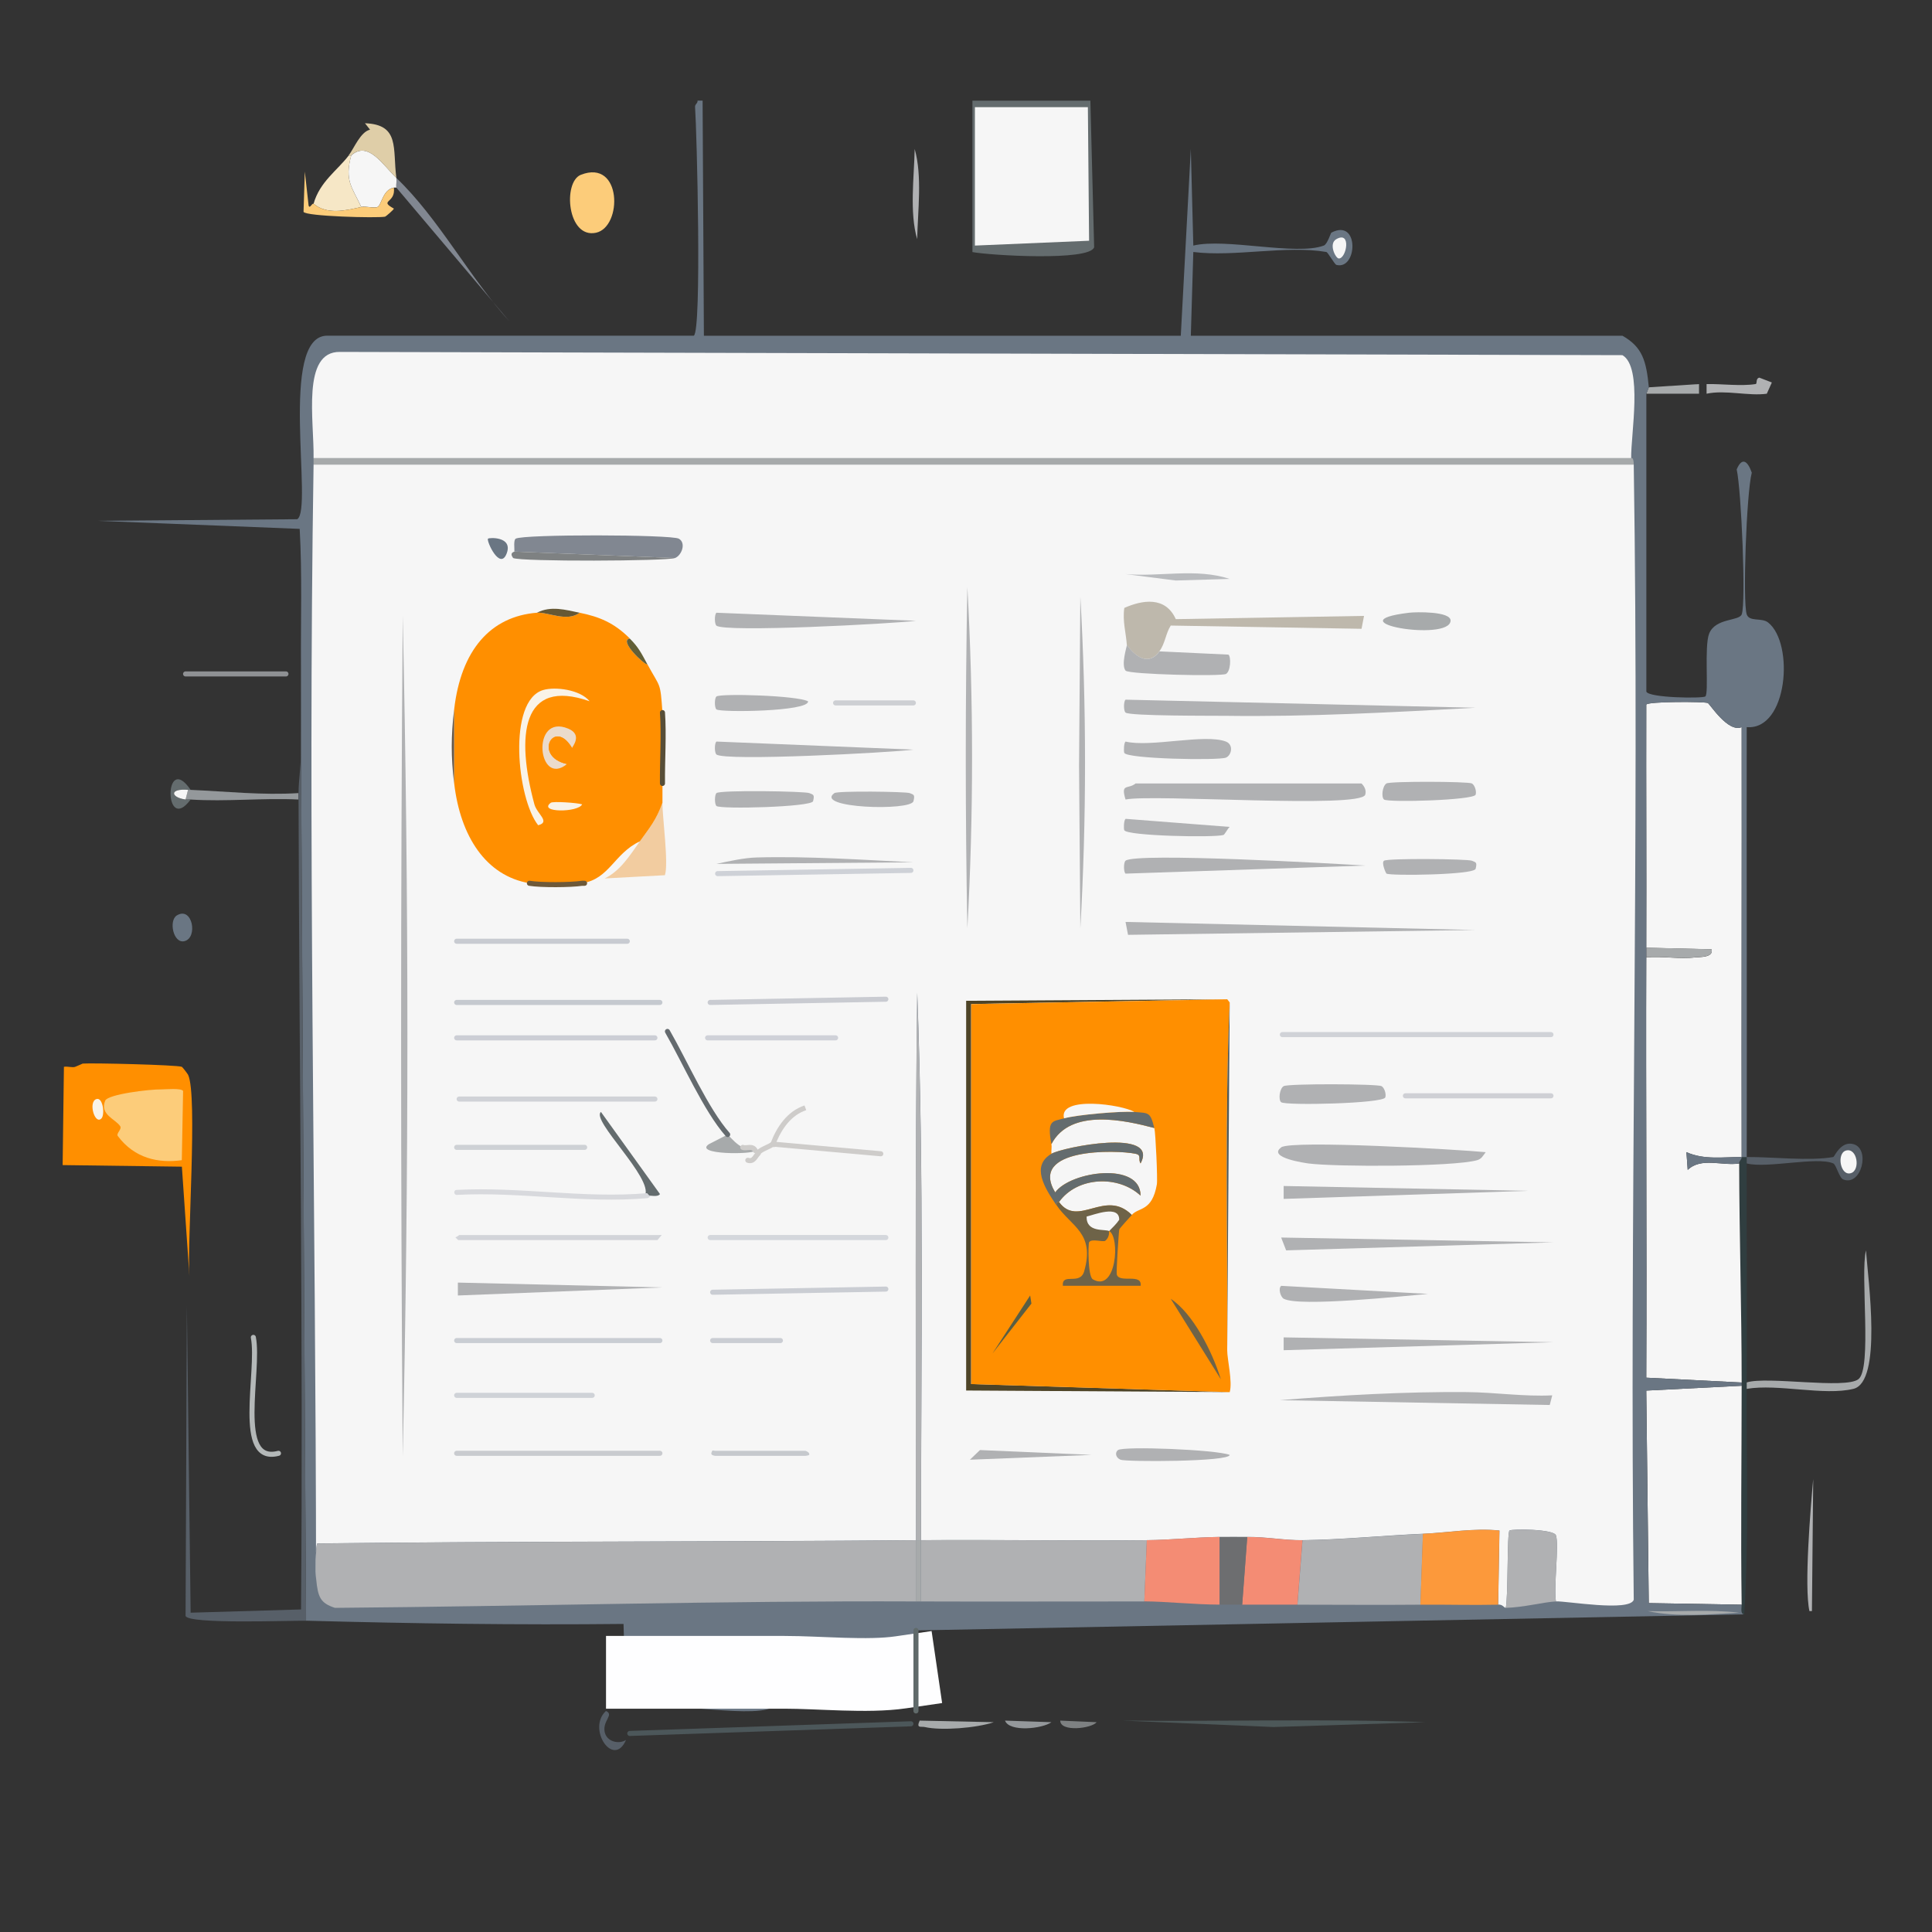 <svg xmlns="http://www.w3.org/2000/svg" id="Layer_1" data-name="Layer 1" width="256" height="256" viewBox="0 0 256 256"><rect x="0" y="0" width="256" height="256" fill="#333333" stroke="none"/><g id="Generative_Object" data-name="Generative Object"><g><path d="M231.45,153.31c0,.28,0,.57,0,.85-.02,9.66.05,19.35,0,29.02,0,.28,0,.57,0,.85-.06,9.94.32,19.95-.33,29.87-.51-.03-.33-.79-.33-1.28-.14-9.65,0-19.36,0-29.02,0-.14,0-.28,0-.43,0-9.66-.32-19.38-.33-29.02,0-.4.33-.45.33-.85.22,0,.45,0,.67,0Z" fill="#303e40"></path><path d="M148.8,227.99c13.36.14,26.72-.28,40.07.21l-20.12.64-19.95-.85Z" fill="#4d5859"></path><path d="M231.45,184.03c0-.28,0-.57,0-.85,2.69-.86,13.06.92,14.8-.43,1.83-1.42.22-13.85,1-17.07.3,4.04,2.16,17.42-1.66,18.35-3.89.95-10-.7-14.13,0Z" fill="#a7aaab"></path><path d="M240.09,213.48h-.33c-.72-3.27.15-13.65.5-17.5l-.17,17.5Z" fill="#b0b1b3"></path><path d="M234.11,52.17c-2.4.34-5.48-.54-7.98,0,0-.39,0-.85,0-1.28,1.99-.04,4.58.31,6.49,0,.27-.04-.04-.72.5-.85l1.66.64-.67,1.49Z" fill="#b0b1b3"></path><path d="M121.87,227.99l9.81.21c-2.26.77-6.96,1.15-9.15.64-.48-.11-1.16.23-.67-.85Z" fill="#a7aaab"></path><path d="M80.29,226.71c1.13.5-.46,1.28-.17,2.77.26,1.33,1.91,1.68,2.83,1.07-1.65,3.82-5.21-1.47-2.66-3.84Z" fill="#575f68"></path><path d="M133.17,227.99l6.15.21c-1.19.87-5.57,1.35-6.15-.21Z" fill="#94989b"></path><path d="M140.49,227.99l4.82.21c-.68.85-4.83,1.33-4.82-.21Z" fill="#7e8182"></path><path d="M230.78,153.31c-2.43,0-4.97.41-7.32-.64l.17,2.35c1.8-1.72,4.56-.5,6.82-.85.02,9.63.33,19.35.33,29.02l-12.64-.64c.09-18.56-.07-37.12,0-55.69,2.09-.19,4.42.26,6.49,0,.5-.06,2.46.06,2.16-1.07l-8.65-.21c.04-10.73-.03-21.48,0-32.22.24-.43,7.67-.41,8.15-.21.26.1,2.68,3.98,4.49,3.2.03,18.99-.04,37.99,0,56.97Z" fill="#f6f6f6"></path><path d="M230.78,183.61c0,9.66-.14,19.37,0,29.02l-12.31-.21-.33-28.16,12.64-.64Z" fill="#f6f6f6"></path><path d="M218.14,126.85c0-.42,0-.86,0-1.28l8.65.21c.3,1.13-1.67,1-2.16,1.07-2.06.26-4.39-.19-6.49,0Z" fill="#a7aaab"></path><g><path d="M76.97,23.16c5.47-2.14,5.53,6.93,2,7.68-3.81.81-4.42-6.73-2-7.68Z" fill="#fccc7a"></path><path d="M52.52,23.58c.05.41-.03.87,0,1.28-.11.01-.22-.02-.33,0-1.48.26-1.62,2.29-2.16,2.56-.41.21-1.57-.13-2.16,0-1.21-2.62-2.25-3.46-1.33-6.83,2.25-2,4.18,1.27,5.99,2.99Z" fill="#f6f6f6"></path><path d="M46.54,20.6c-.92,3.37.12,4.21,1.33,6.83-2.14.48-4.52,1.05-6.32-.43.82-2.92,3.17-4.44,4.66-6.4h.33Z" fill="#f6e7c6"></path><path d="M52.52,24.86c-.03-.41.05-.87,0-1.28,5.6,5.34,9.68,13.17,14.97,18.99l-14.97-17.71Z" fill="#818791"></path><path d="M52.52,23.58c-1.8-1.72-3.74-4.99-5.99-2.99h-.33c.74-.98,1.55-3.1,2.83-3.41l-.67-.85c4.65.17,3.65,3.34,4.16,7.25Z" fill="#dfcea8"></path><path d="M41.55,27c1.8,1.48,4.18.91,6.32.43.6-.13,1.75.21,2.16,0,.54-.27.68-2.3,2.16-2.56.27,2.11-2.05,1.63,0,2.77,0,.14-1.07,1.05-1.16,1.07-1.07.21-10.53-.04-10.81-.64l.17-5.33.5,4.48c.15.54.46-.38.67-.21Z" fill="#fccc7a"></path><path d="M121.2,19.74c1.02,3.58.41,8.21.33,11.95-1.04-3.55-.4-8.23-.33-11.95Z" fill="#b0b1b3"></path><path d="M225.13,52.17h-6.98l.33-.85,6.65-.43c0,.43,0,.89,0,1.28Z" fill="#a7aaab"></path><g><path d="M128.85,13.34h15.63l.5,19.42c-.59,1.88-13.84,1.08-16.13.64V13.34Z" fill="#646c6e"></path><polygon points="129.18 14.2 144.15 14.2 144.31 31.9 129.18 32.54 129.18 14.2" fill="#f6f6f6"></polygon></g></g><path d="M230.78,153.31c0,.4-.33.45-.33.85-2.25.36-5.02-.87-6.82.85l-.17-2.35c2.34,1.05,4.89.64,7.32.64Z" fill="#6a7683"></path><g><path d="M231.45,154.16c0-.28,0-.57,0-.85,3.35-.02,8.37.56,11.47,0,.16-.03.99-2.16,2.66-1.71,2.29.62,1.07,5.62-1.33,4.69-.55-.21-.94-1.96-1.33-2.13-2.1-.94-8.84.7-11.47,0Z" fill="#575f68"></path><path d="M244.58,152.46c1.52-.45,1.97,2.6.67,2.99-1.4.42-1.91-2.61-.67-2.99Z" fill="#f6f6f6"></path></g><g><path d="M39.55,105.09c0,.28,0,.57,0,.85-4.74-.23-9.56.31-14.3,0-.22-.01-.45.03-.67,0l.33-1.28c.11,0,.22,0,.33,0,4.76.21,9.52.73,14.3.43Z" fill="#94989b"></path><path d="M23.43,121.3c2.07-1.27,2.84,2.98,1,3.41-1.47.35-2.1-2.74-1-3.41Z" fill="#6a7683"></path><path d="M25.25,104.66c-.11,0-.22,0-.33,0-2.53-.21-2.31,1.01-.33,1.28.22.03.45-.01.67,0-3.55,4.8-3.55-6.49,0-1.28Z" fill="#646c6e"></path><g><path d="M9.96,141.36c.38-.14.95-.42,1-.43,1.26-.1,12.51.17,13.14.43.07.03.75.9.83,1.07,1.28,2.74-.16,22.23.17,26.67l-1-14.51-15.8-.21.17-13.02c.45-.1,1.11.14,1.5,0Z" fill="#ff8f00"></path><path d="M21.43,144.35c.51,0,2.6-.2,2.83.21l-.17,9.17c-3.08.43-6.25-.22-8.48-3.2-.25-.33.56-.91.33-1.28-.6-.97-2.77-1.53-2-3.41.34-.84,5.87-1.52,7.48-1.49Z" fill="#fccc7a"></path><path d="M12.78,145.63c.86-.27,1.14,2.05.67,2.56-.87.94-1.81-2.2-.67-2.56Z" fill="#f9f3e8"></path></g><path d="M24.92,104.66l-.33,1.28c-1.98-.27-2.2-1.49.33-1.28Z" fill="#f6f6f6"></path></g><g><path d="M93.1,13.34v.43l.17,30.72h63.19l1.33-24.75.33,12.8c4.3-1.03,13.61,1.37,17.29,0,.47-.17.92-1.67,1-1.71,3.75-1.97,3.47,5,.67,4.27-.24-.06-1.12-1.67-1.33-1.71-5.31-.92-12.15.69-17.63,0l-.33,11.1h57.2c2.65,1.51,3.15,3.32,3.49,6.83l-.33.85v39.47c.29.84,7.5.93,7.82.64.48-.43-.17-6.63.5-8.32.84-2.11,3.97-1.63,4.32-2.56.58-1.55-.05-16.43-.67-19.2.72-1.7,1.46-1.11,2,.43-.71,2.71-1.22,17.15-.67,18.78.35,1.02,1.98.4,2.83,1.07,3.5,2.75,2.62,14.31-2.83,13.87-.03,18.99.04,37.99,0,56.97-.22,0-.45,0-.67,0-.04-18.98.03-37.98,0-56.97-1.81.78-4.23-3.1-4.49-3.2-.48-.19-7.91-.21-8.15.21-.03,10.74.04,21.49,0,32.22,0,.42,0,.86,0,1.28-.07,18.57.09,37.13,0,55.69l12.64.64c0,.14,0,.28,0,.43l-12.64.64.33,28.16,12.31.21c0,.49-.18,1.25.33,1.28l-109.75,2.13c0,1.71,0,3.41,0,5.12-.71.05-1.29.32-2,.43-4.46.65-10.75,0-15.44,0,.02.92-1.23,4.47-1.68,4.69-3.02,1.48-15.28-1.12-19.29,0l-.33-11.1c-14.03.15-28.05-.05-42.07-.43l-.67-115.22c-.01-3.33.02-6.71,0-10.03,0-.24,0-.74,0-1.28-.04-6.04.17-12.11-.17-18.14l-26.77-1.07,26.44-.21c2.18-1.24-2.54-24.36,3.99-24.32h48.56c1.08-.61.4-27.17.17-30.3-.03-.39.37-.47.33-.85.22,0,.45,0,.67,0Z" fill="#6a7683"></path><path d="M216.48,61.56c.78,50.09-.59,100.31,0,150.42-.56,1.62-8.91.15-10.31.21-.32-1.8.43-7.51,0-8.75-.3-.85-5.82-.87-6.15-.64-.35.25-.16,8.88-.5,10.24-.26,0-.35-.44-1-.43l.17-9.81c-3.39-.35-6.79.28-10.14.43-5.27.23-10.69.78-15.96.85-2.35.03-4.89-.46-7.32-.43-1.21.02-2.44-.02-3.66,0-3.2.04-6.48.4-9.64.43-9.94.1-19.96-.08-29.93,0,0-24.16.41-48.4-.5-72.54-.3,24.17-.17,48.37-.17,72.54-26.47.23-52.86.12-79.32.43-.26.23-.23,4.03-.17,4.69-.03-49.15-1.11-98.5-.33-147.65h174.93Z" fill="#f6f6f6"></path><g><path d="M40.55,214.76c-1.99-.05-15.57.49-15.96-.64l.17-41.18.5,40.75,14.63-.43c.29-35.77-.24-71.57-.33-107.32,0-.29,0-.57,0-.85,0-1.71.34-3.71.33-5.55l.67,115.22Z" fill="#575f68"></path><path d="M218.31,213.48c4.04.13,8.11-.27,12.14.21-3.99.22-8.18.63-12.14-.21Z" fill="#a7aaab"></path><path d="M177.07,31.69c2.03-1.16,1.35,2.58.33,2.56-.42,0-1.4-1.95-.33-2.56Z" fill="#f6f6f6"></path><g><path d="M216.15,60.71H41.55c.09-4.93-1.62-14.15,3.49-14.08l169.94.43c2.74,1.6,1.1,10.54,1.16,13.66Z" fill="#f6f6f6"></path><path d="M121.37,204.09v8.11c-25.62-.11-51.35.64-76.99.85-1.93-.64-2.25-1.38-2.49-3.84-.07-.66-.09-4.46.17-4.69,26.46-.31,52.85-.19,79.32-.43Z" fill="#b0b1b3"></path><path d="M151.96,204.09l-.33,8.11c-9.55-.01-19.79.04-29.6,0v-8.11c9.97-.08,19.99.1,29.93,0Z" fill="#b0b1b3"></path><path d="M188.55,203.24l-.33,9.39c-5.44.05-10.86,0-16.3,0l.67-8.53c5.27-.08,10.69-.62,15.96-.85Z" fill="#b0b1b3"></path><path d="M216.15,60.71s.32-.22.33.85H41.55c0-.28,0-.57,0-.85h174.6Z" fill="#a7aaab"></path><path d="M198.52,212.63c-3.47.08-6.87-.03-10.31,0l.33-9.39c3.36-.15,6.75-.78,10.14-.43l-.17,9.81Z" fill="#fc993b"></path><path d="M161.61,203.66v8.96c-3.28,0-7.15-.42-9.98-.43l.33-8.11c3.16-.03,6.44-.39,9.64-.43Z" fill="#f48c74"></path><path d="M172.58,204.09l-.67,8.53c-2.43,0-4.88,0-7.32,0l.67-8.96c2.42-.03,4.97.46,7.32.43Z" fill="#f48c74"></path><path d="M206.17,212.2c-1.58.07-4.27.79-6.65.85.34-1.36.15-10,.5-10.24.33-.23,5.86-.21,6.15.64.43,1.24-.32,6.95,0,8.75Z" fill="#b0b1b3"></path><path d="M165.27,203.66l-.67,8.96c-.99,0-2,0-2.99,0v-8.96c1.21-.02,2.44.02,3.66,0Z" fill="#6d6e70"></path><path d="M122.03,204.09v8.11c-.22,0-.44,0-.67,0v-8.11c.22,0,.45,0,.67,0Z" fill="#a7aaab"></path><polygon points="162.61 132.4 128.68 133.04 128.68 183.39 162.94 184.46 128.02 184.25 128.02 132.61 162.61 132.4" fill="#4e4427"></polygon><path d="M153.63,86.31c-1.29,1.8-2.99,1-4.32-.85-.09-1.51-.6-3.21-.33-4.91,2.34-1.03,5.43-1.6,6.82,1.49l24.94-.43-.33,1.71-25.28-.43c-.67,1.05-.73,2.34-1.5,3.41Z" fill="#beb8ac"></path><path d="M149.14,92.71l46.39,1.07c-10.95.6-22.15,1.22-33.09,1.07-1.74-.02-12.75.04-13.3-.43-.27-.23-.27-1.48,0-1.71Z" fill="#b0b1b3"></path><polygon points="149.14 122.16 195.53 123.23 149.47 123.87 149.14 122.16" fill="#b0b1b3"></polygon><path d="M53.36,81.62c.83,37.07.83,74.3,0,111.38-.28-37.11-.28-74.26,0-111.38Z" fill="#b0b1b3"></path><path d="M150.47,103.81h29.93c.36.34.69.91.5,1.49-.6,1.89-28.2-.11-31.76.64-.68-2.22.35-1.3,1.33-2.13Z" fill="#b0b1b3"></path><polygon points="170.09 177.21 205.84 177.85 170.09 178.91 170.09 177.21" fill="#b0b1b3"></polygon><polygon points="170.09 157.15 202.51 157.79 170.09 158.86 170.09 157.15" fill="#b0b1b3"></polygon><path d="M149.14,114.05c1.33-1.12,28.01.4,31.76.64l-31.76,1.07c-.27-.23-.27-1.48,0-1.71Z" fill="#b0b1b3"></path><polygon points="169.76 163.98 205.84 164.62 170.42 165.68 169.76 163.98" fill="#b0b1b3"></polygon><path d="M169.76,152.03c1.37-1,23.74.3,27.1.64-.39.52-.55.9-1.16,1.07-3.23.88-18.62.89-22.28.43-.37-.05-5.53-.76-3.66-2.13Z" fill="#b0b1b3"></path><path d="M122.03,204.09c-.22,0-.45,0-.67,0,0-24.17-.14-48.37.17-72.54.91,24.14.5,48.38.5,72.54Z" fill="#b0b1b3"></path><path d="M194.37,184.46c3.73.03,7.56.62,11.31.43l-.33,1.28-35.75-.64c8.17-.66,16.6-1.14,24.78-1.07Z" fill="#b0b1b3"></path><polygon points="60.67 169.95 87.78 170.59 60.67 171.66 60.67 169.95" fill="#b0b1b3"></polygon><path d="M94.93,81.19l26.44,1.07c-3.13.39-25.33,1.57-26.44.64-.27-.23-.27-1.48,0-1.71Z" fill="#b0b1b3"></path><path d="M94.93,98.26l26.11,1.07c-3.09.4-25.02,1.56-26.11.64-.27-.23-.27-1.48,0-1.71Z" fill="#b0b1b3"></path><path d="M89.44,73.94l-21.28-.85c.02-.44-.13-1.52.17-1.71.97-.61,20.63-.56,21.62,0s.39,2.2-.5,2.56Z" fill="#818791"></path><path d="M153.63,86.31l9.15.43c.36.32.29,2.21-.33,2.56s-12.76.07-13.3-.43c-.64-.77.18-3.24.17-3.41,1.34,1.85,3.03,2.65,4.32.85Z" fill="#b0b1b3"></path><path d="M169.76,170.38l19.46,1.07c-3.17.27-17.05,1.76-19.12.64-.42-.23-.77-1.38-.33-1.71Z" fill="#b0b1b3"></path><path d="M128.18,77.78c.83,14.99.83,30.25,0,45.23-.28-15.06-.28-30.17,0-45.23Z" fill="#b0b1b3"></path><path d="M149.14,98.26c3.29.8,10.52-1.07,13.3,0,1.05.41.75,1.83,0,2.13-.99.4-13.21.17-13.47-.64-.08-.26-.06-1.3.17-1.49Z" fill="#b0b1b3"></path><path d="M170.09,143.92c.59-.35,12.37-.31,12.97,0,.36.19.65,1.01.5,1.49-.26.82-13.22,1.11-13.8.64-.39-.32-.22-1.8.33-2.13Z" fill="#b0b1b3"></path><path d="M143.15,79.06c.83,14.56.83,29.4,0,43.95l-.17-21.55.17-22.4Z" fill="#b0b1b3"></path><path d="M149.14,108.5l13.8,1.07c-.25.2-.66,1.02-.83,1.07-1.24.37-12.86.13-13.14-.64-.09-.24-.06-1.3.17-1.49Z" fill="#b0b1b3"></path><path d="M183.72,103.81c.51-.31,10.78-.27,11.31,0,.36.19.65,1.01.5,1.49-.24.74-11.63,1.06-12.14.64-.39-.32-.22-1.8.33-2.13Z" fill="#b0b1b3"></path><path d="M94.93,105.09c.51-.43,11.72-.25,12.31,0,.52.22.72.17.5,1.07-.19.78-12.27,1.09-12.8.64-.27-.23-.27-1.48,0-1.71Z" fill="#b0b1b3"></path><path d="M183.39,114.05c.51-.35,11.09-.24,11.64,0,.52.22.72.17.5,1.07-.2.82-11.27.95-11.81.64-.09-.05-.71-1.45-.33-1.71Z" fill="#b0b1b3"></path><path d="M94.93,92.29c.51-.43,10.73-.14,12.14.64.15,1.36-11.62,1.5-12.14,1.07-.27-.23-.27-1.48,0-1.71Z" fill="#b0b1b3"></path><path d="M148.14,192.14c.78-.54,12.97-.06,14.8.64,0,.93-13.78.94-14.47.64s-.73-1-.33-1.28Z" fill="#b0b1b3"></path><path d="M89.44,73.94c-1.02.42-20.45.5-21.45,0-.54-.74.16-.81.17-.85l21.28.85Z" fill="#7e8182"></path><polygon points="129.85 192.14 144.65 192.78 128.52 193.42 129.85 192.14" fill="#b0b1b3"></polygon><path d="M110.56,105.09c.43-.32,9.5-.2,9.98,0,.52.22.72.17.5,1.07-.32,1.33-13.22.94-10.48-1.07Z" fill="#b0b1b3"></path><path d="M186.72,81.19c.9-.11,5.56-.21,5.49,1.07-.17,2.81-15.69.15-5.49-1.07Z" fill="#a7aaab"></path><path d="M100.25,113.62c6.89-.19,13.89.31,20.79.64l-26.11.21c1.63-.35,3.69-.81,5.32-.85Z" fill="#b0b1b3"></path><path d="M79.63,147.34l7.82,10.88c-.3.44-1.24.16-1.66.21-.11.01-.22-.01-.33,0,1.16-2.28-7.25-10.04-5.82-11.1Z" fill="#646c6e"></path><path d="M149.14,76.07c4.54.4,9.33-.83,13.8.64l-7.15.21-6.65-.85Z" fill="#b9bbbe"></path><path d="M96.42,150.32c.56.63,1.29,1.39,2,1.71.46.21,1.27-.32,1.66.43l.5.15c-.06.05-.07.21-.13.26l-.37-.41c-.33.55-8.22.54-6.15-.85l2.49-1.28Z" fill="#a7aaab"></path><path d="M64.66,71.38c.13-.16,3.31-.32,2.49,1.92-.88,2.41-2.72-1.63-2.49-1.92Z" fill="#6a7683"></path><g><path d="M84.78,111.49c1.25-1.76,2.17-2.8,2.99-5.12,0,1.9.85,8.12.33,9.6l-7.98.43c2.04-.99,3.26-2.93,4.66-4.91Z" fill="#f2cca0"></path><g><path d="M71.15,81.19c1.45-.11,4.01,1.27,5.65,0,2.61.53,4.57,1.33,6.65,3.41-1.57.26,2.13,3.66,2.33,3.41,1.76,3.25,1.7,2.23,2,6.4.21,2.91-.03,6.38,0,9.39,0,.86,0,1.72,0,2.56-.82,2.32-1.74,3.36-2.99,5.12-3.42,1.6-4.03,4.99-7.65,5.55-1.52.23-5.49.25-6.98,0-5.77-.97-9.16-6.2-9.98-13.23v-9.81c.9-7.83,4.81-12.32,10.97-12.8Z" fill="#ff8f00"></path><g><path d="M60.17,103.81c-.42-3.62-.41-6.2,0-9.81v9.81Z" fill="#655748"></path><path d="M76.8,81.19c-1.65,1.27-4.21-.11-5.65,0,1.83-.96,3.81-.38,5.65,0Z" fill="#665834"></path><g><path d="M83.45,84.61c1.15,1.15,1.52,1.91,2.33,3.41-.2.25-3.9-3.16-2.33-3.41Z" fill="#625f37"></path><path d="M71.98,91.43c1.58-.47,4.89-.06,6.15,1.49-9.06-3.18-9.76,4.62-7.32,13.66.35,1.28,2.17,2.33.5,2.77-2.8-3.52-4.11-16.51.67-17.92Z" fill="#f9f3e8"></path><path d="M75.8,99.11c-2.39-4.05-5.22,1.14-.67,2.13-3.9,3.18-4.82-6.78.17-4.69,1.94.81.53,2.39.5,2.56Z" fill="#ebdbcb"></path><path d="M75.8,99.11c-.21,1.06.39,1.27-.67,2.13-4.55-.99-1.73-6.19.67-2.13Z" fill="#ff8f00"></path><path d="M72.98,106.37c.29-.22,3.5,0,4.16.21-.53,1.1-5.91,1.12-4.16-.21Z" fill="#f9f3e8"></path></g></g></g></g><g><path d="M162.61,132.4l.33.43c-.66,15.33-.26,30.74-.33,46.09,0,1.2.73,4.19.33,5.55l-34.25-1.07v-50.35l33.92-.64Z" fill="#ff8f00"></path><g><path d="M162.61,178.91c.07-15.35-.33-30.76.33-46.09l-.33,46.09Z" fill="#4d5859"></path><path d="M152.96,149.47c.16.66.45,6.83.33,7.47-.64,3.65-2.41,2.99-3.33,4.05-3.52-3.52-7.12,1.77-9.64-1.71,2.43-3.41,7.88-3.59,10.81-.85.02-4.55-9.3-3.23-11.31-.43-3.59-5.93,8.11-5.65,10.64-5.12.86.18.29.67.67,1.28,2.54-4.73-10.35-2.14-11.81-1.28-.04-.4.07-.91,0-1.28,2.53-4.84,9.85-3.13,13.64-2.13Z" fill="#f6f6f6"></path><path d="M140.32,159.28s-.39-.06-.33.43c-1.59-2.33-3.4-5.22-.67-6.83,1.46-.86,14.35-3.45,11.81,1.28-.38-.61.19-1.1-.67-1.28-2.53-.53-14.23-.81-10.64,5.12,2.01-2.81,11.33-4.13,11.31.43-2.93-2.74-8.38-2.55-10.81.85Z" fill="#646c6e"></path><path d="M152.96,149.47c-3.79-1-11.11-2.71-13.64,2.13-.63-3.25.18-2.99,1.66-3.41,1.74-.49,7.58-.99,9.31-.85,1.94.16,2.13-.02,2.66,2.13Z" fill="#646c6e"></path><path d="M150.3,147.34c-1.73-.14-7.57.36-9.31.85-.78-3.07,7.82-1.81,9.31-.85Z" fill="#f6f6f6"></path><path d="M155.12,172.09c2.92,1.92,5.47,6.88,6.65,10.67l-6.65-10.67Z" fill="#6e6348"></path><polygon points="136.5 171.66 136.67 172.73 131.51 179.34 136.5 171.66" fill="#595e44"></polygon><g><path d="M149.97,160.99c-.29.33-1.63,1.78-1.66,1.92-.07.28-.42,5.69-.33,5.97.35,1.2,3.37-.22,3.16,1.49h-10.31c-.13-1.81,2.27.01,2.83-1.92,1.46-5.09-1.72-5.91-3.66-8.75-.06-.48.32-.4.33-.43,2.53,3.47,6.13-1.81,9.64,1.71Z" fill="#6e6348"></path><path d="M146.97,163.12c1.47.77.98,8.2-2.16,6.4-.69-.4-.62-4.69-.5-4.91.31-.55,1.87.03,2.16-.21.61-.52.46-1.23.5-1.28Z" fill="#ff8f00"></path><path d="M146.97,163.12c-.55-.29-3.04.24-2.99-1.92.96-.22,4.36-1.61,4.32.43-.39.58-.88,1.02-1.33,1.49Z" fill="#f6f6f6"></path></g></g></g></g></g></g></g><g><line x1="24.59" y1="89.3" x2="37.89" y2="89.3" fill="none" stroke="#8f9194" stroke-linecap="round" stroke-linejoin="round" stroke-width=".67"></line><path d="M33.57,177.21c.88,4.49-2.47,16.9,3.33,15.36" fill="none" stroke="#b4b8b8" stroke-linecap="round" stroke-linejoin="round" stroke-width=".67"></path><line x1="60.51" y1="124.72" x2="83.12" y2="124.72" fill="none" stroke="#c8cbd1" stroke-linecap="round" stroke-linejoin="round" stroke-width=".67"></line><line x1="60.51" y1="132.83" x2="87.44" y2="132.83" fill="none" stroke="#c5c9cf" stroke-linecap="round" stroke-linejoin="round" stroke-width=".67"></line><line x1="60.51" y1="137.52" x2="86.78" y2="137.52" fill="none" stroke="#ccced5" stroke-linecap="round" stroke-linejoin="round" stroke-width=".67"></line><line x1="60.84" y1="145.63" x2="86.78" y2="145.63" fill="none" stroke="#d0d2d7" stroke-linecap="round" stroke-linejoin="round" stroke-width=".67"></line><line x1="60.51" y1="152.03" x2="77.47" y2="152.03" fill="none" stroke="#ced1d5" stroke-linecap="round" stroke-linejoin="round" stroke-width=".67"></line><path d="M60.49,157.67c8.49-.45,16.9,1.16,25.26.43.09.08.3.37.43.44,0,0-.33.21-.35.22-8.51.74-16.91-.88-25.29-.43-.43.03-.48-.65-.04-.66h0Z" fill="#d8d9dd"></path><path d="M60.84,163.65h26.27c.2,0,.4,0,.58-.01-.14.17-.43.51-.58.68h-26.27s-.13.01-.13,0c-.06-.06-.37-.37-.37-.37.15-.02.38-.21.5-.29,0,0-.12.09,0,0Z" fill="#d2d4d9"></path><line x1="60.51" y1="177.63" x2="87.44" y2="177.63" fill="none" stroke="#c9cdd3" stroke-linecap="round" stroke-linejoin="round" stroke-width=".67"></line><line x1="60.51" y1="184.89" x2="78.47" y2="184.89" fill="none" stroke="#cfd2d7" stroke-linecap="round" stroke-linejoin="round" stroke-width=".67"></line><line x1="60.51" y1="192.57" x2="87.44" y2="192.57" fill="none" stroke="#c9cbcf" stroke-linecap="round" stroke-linejoin="round" stroke-width=".67"></line><path d="M70.15,117.04c1.5.25,5.47.23,6.98,0h.33" fill="none" stroke="#6e5939" stroke-linecap="round" stroke-linejoin="round" stroke-width=".67"></path><line x1="120.7" y1="228.41" x2="83.45" y2="229.69" fill="none" stroke="#4c575a" stroke-linecap="round" stroke-linejoin="round" stroke-width=".67"></line><path d="M85.12,221.59c6.27,0,12.54.01,18.81,0,4.69,0,10.99.65,15.44,0" fill="none" stroke="#fefeff" stroke-linecap="square" stroke-linejoin="round" stroke-width="9.64"></path><path d="M87.78,94.42c.21,2.91-.03,6.38,0,9.39" fill="none" stroke="#574e38" stroke-linecap="round" stroke-linejoin="round" stroke-width=".67"></path><path d="M88.44,136.67c2.33,4.05,5.11,10.41,7.98,13.66" fill="none" stroke="#646a6e" stroke-linecap="round" stroke-linejoin="round" stroke-width=".67"></path><line x1="93.76" y1="137.52" x2="110.72" y2="137.52" fill="none" stroke="#cfd1d8" stroke-linecap="round" stroke-linejoin="round" stroke-width=".67"></line><line x1="117.38" y1="132.4" x2="94.1" y2="132.83" fill="none" stroke="#c9cbd1" stroke-linecap="round" stroke-linejoin="round" stroke-width=".67"></line><line x1="94.1" y1="163.98" x2="117.38" y2="163.98" fill="none" stroke="#d4d7dc" stroke-linecap="round" stroke-linejoin="round" stroke-width=".67"></line><line x1="117.38" y1="170.81" x2="94.43" y2="171.23" fill="none" stroke="#cacdd3" stroke-linecap="round" stroke-linejoin="round" stroke-width=".67"></line><line x1="94.43" y1="177.63" x2="103.41" y2="177.63" fill="none" stroke="#cacdd3" stroke-linecap="round" stroke-linejoin="round" stroke-width=".67"></line><path d="M94.76,192.24h11.97c.26.09.56.26.5.53-.08.09-.38.11-.5.14h-11.97c-.52-.1-.65-.21-.35-.72.12.02.24.04.35.05,0,0-.12-.01,0,0Z" fill="#c6c9cd"></path><line x1="120.7" y1="115.33" x2="95.09" y2="115.76" fill="none" stroke="#ced1d7" stroke-linecap="round" stroke-linejoin="round" stroke-width=".67"></line><path d="M102.1,151.49c.8-2.14,2.22-4.26,4.5-5.01,0,0,.23.62.23.62l-.31.12c-1.95.77-3.22,2.81-3.91,4.81,0,0-.62-.23-.62-.23l.11-.31h0Z" fill="#ceccca"></path><path d="M102.41,151.6c-.58.4-1.25.56-1.83,1.01-.06.05-.07.21-.13.26-.36.29-.57,1.14-1.36.87" fill="none" stroke="#ceccca" stroke-linecap="round" stroke-linejoin="round" stroke-width=".67"></path><line x1="116.71" y1="152.88" x2="102.41" y2="151.6" fill="none" stroke="#ceccca" stroke-linecap="round" stroke-linejoin="round" stroke-width=".67"></line><path d="M98.42,152.03c.46.21,1.27-.32,1.66.43" fill="none" stroke="#ceccca" stroke-linecap="round" stroke-linejoin="round" stroke-width=".67"></path><line x1="110.72" y1="93.14" x2="121.03" y2="93.14" fill="none" stroke="#cdcfd3" stroke-linecap="round" stroke-linejoin="round" stroke-width=".67"></line><path d="M121.37,216.04c0,1.71,0,3.41,0,5.12,0,1.85,0,3.7,0,5.55" fill="none" stroke="#606a6a" stroke-linecap="round" stroke-linejoin="round" stroke-width=".67"></path><line x1="169.92" y1="137.09" x2="205.51" y2="137.09" fill="none" stroke="#d0d2d7" stroke-linecap="round" stroke-linejoin="round" stroke-width=".67"></line><line x1="186.22" y1="145.2" x2="205.51" y2="145.2" fill="none" stroke="#cfd0d5" stroke-linecap="round" stroke-linejoin="round" stroke-width=".67"></line></g></g></svg>
